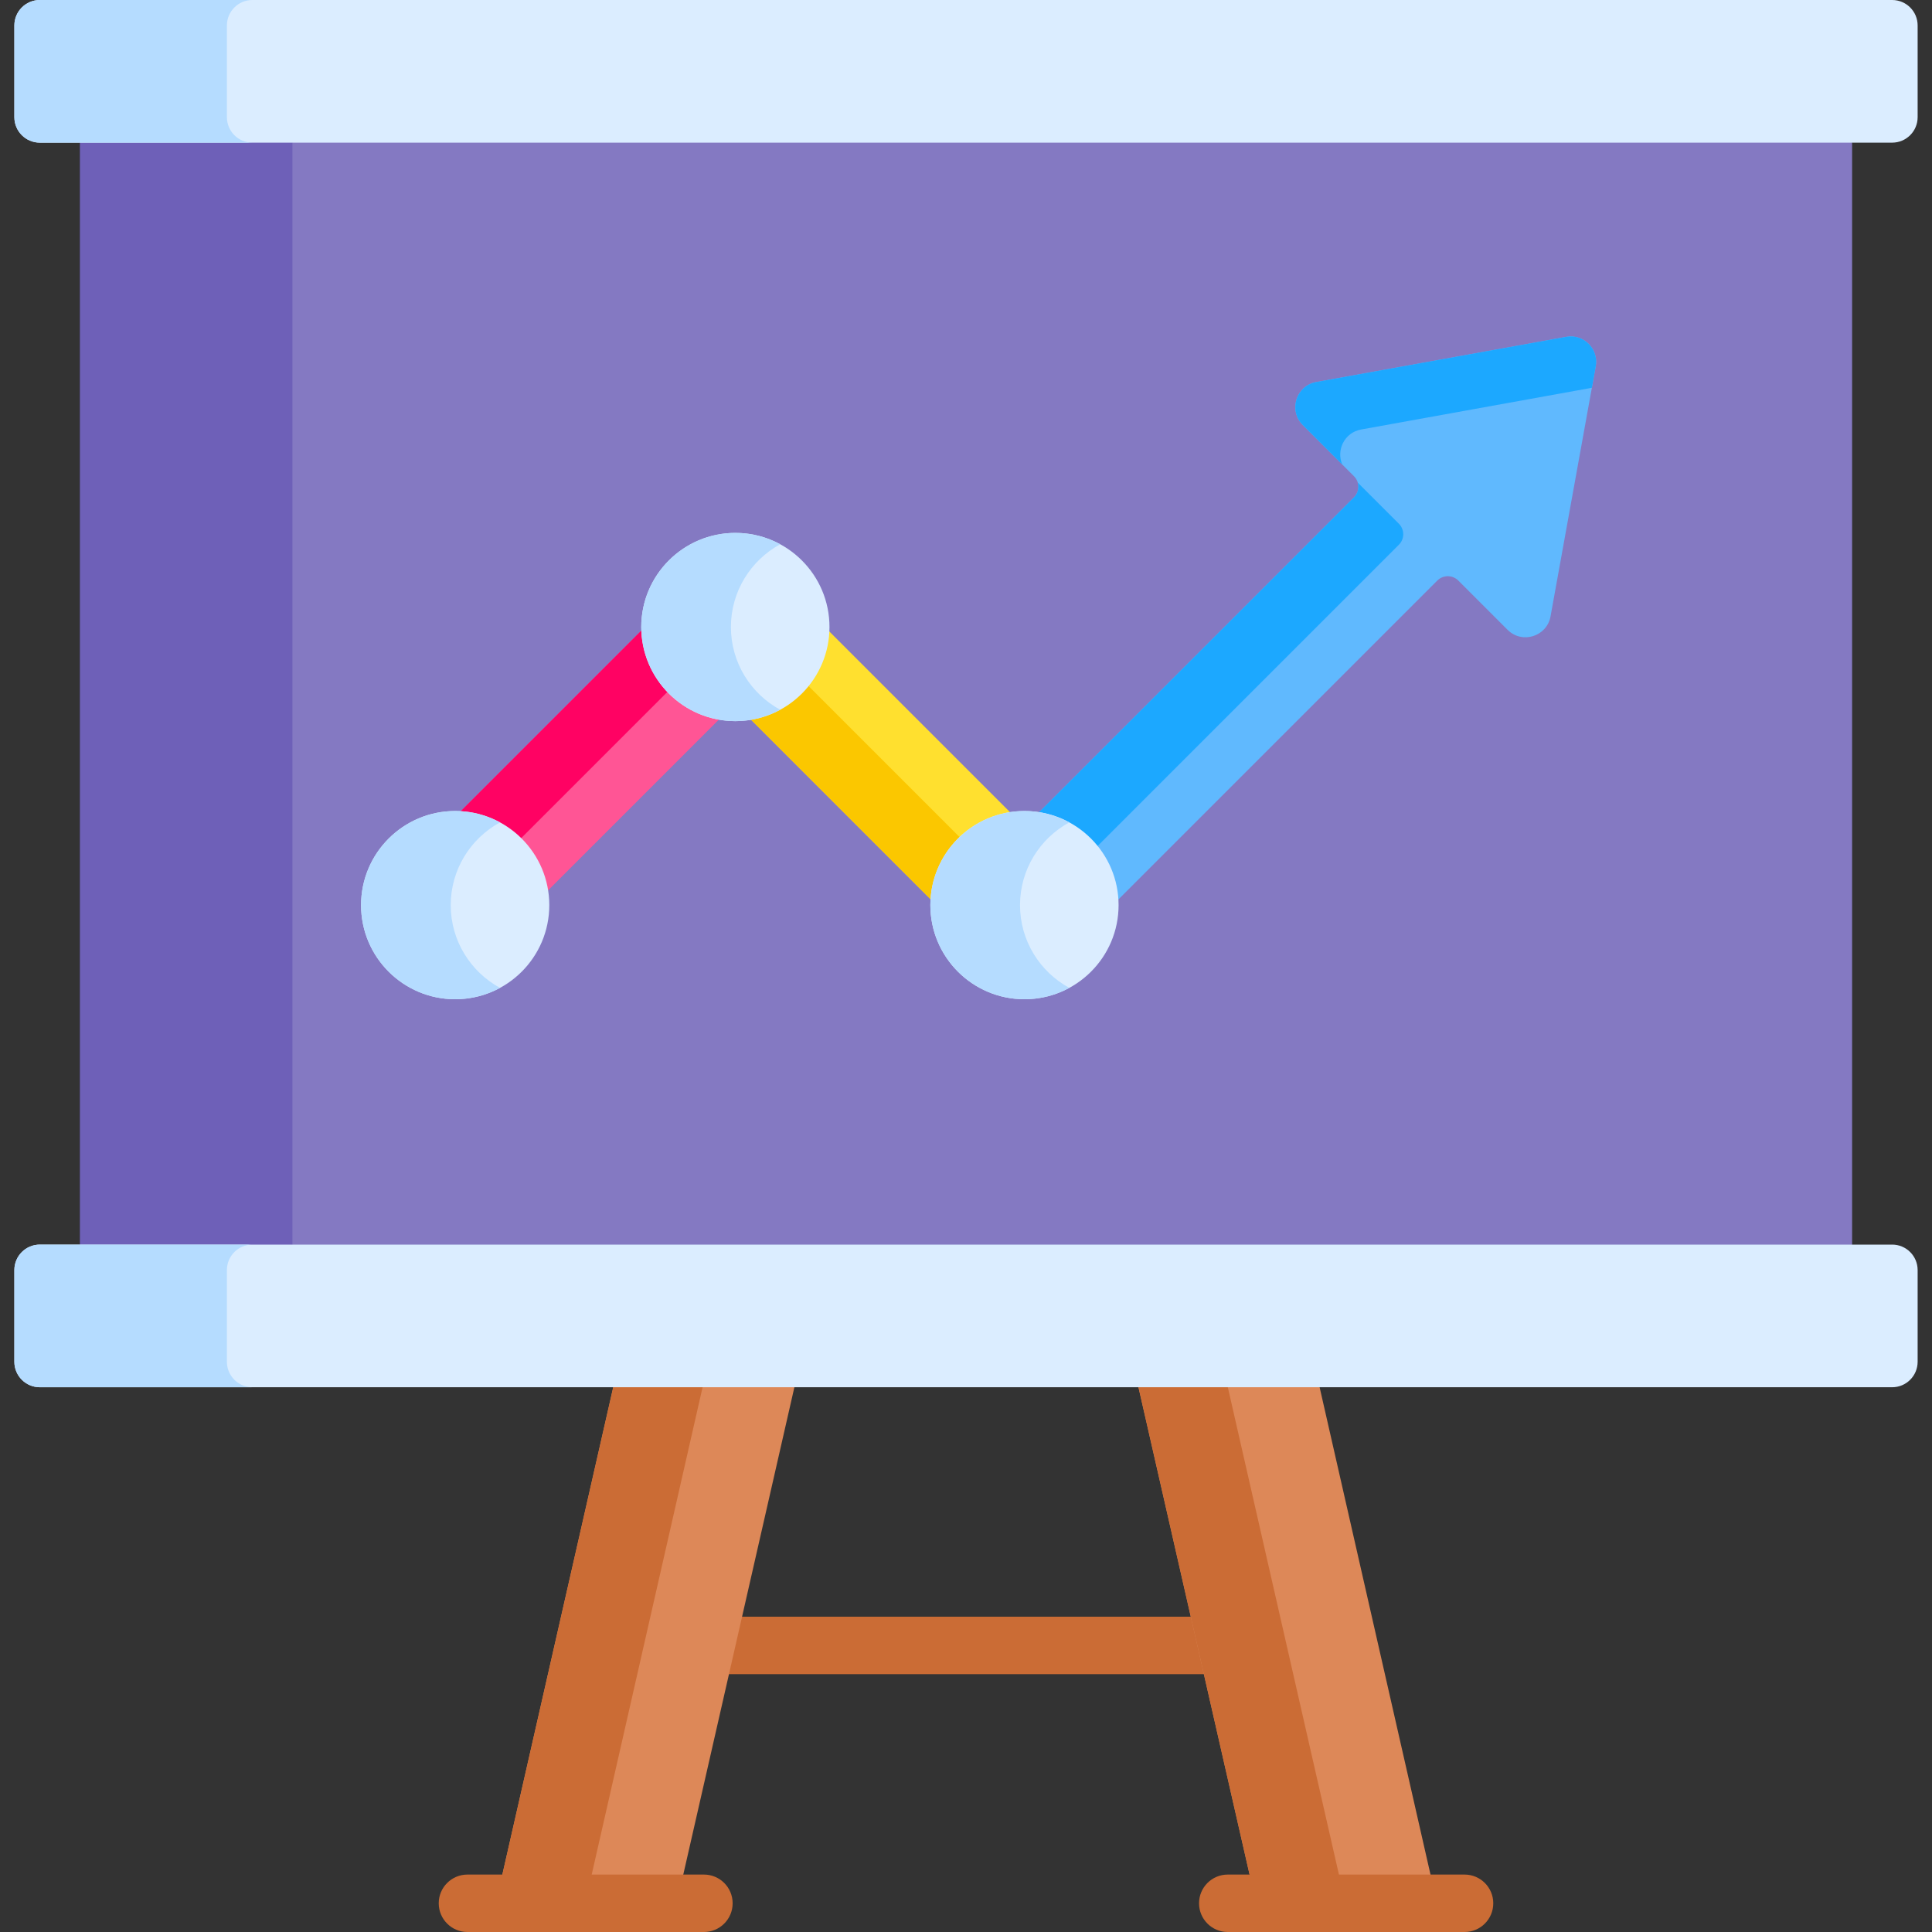 <svg id="Capa_1" enable-background="new 0 0 512 512" height="512" viewBox="0 0 512 512" width="512" xmlns="http://www.w3.org/2000/svg"><rect x="0" y="0" width="512" height="512" fill="#333333" stroke="none"/><g><g><path d="m325.369 443.664h-138.822c-4.204 0-7.611-3.407-7.611-7.611s3.408-7.611 7.611-7.611h138.822c4.204 0 7.611 3.407 7.611 7.611s-3.408 7.611-7.611 7.611z" fill="#cb6c35"/></g><path d="m349.714 367.634-6.801-4.903h-37.043l-4.164 4.903 31.179 136.754h47.944z" fill="#dd8858"/><path d="m207.429 364.507h-40.764l-4.152 3.127-31.116 136.754h47.945l31.178-136.754z" fill="#dd8858"/><path d="m329.55 362.731h-23.68l-4.164 4.903 31.179 136.754h23.68l-31.179-136.754z" fill="#cb6c35"/><path d="m190.345 364.507h-23.68l-4.152 3.127-31.116 136.754h23.68l31.116-136.754z" fill="#cb6c35"/><path d="m476.198 25.374h-400.199v317.602h406.965l7.864-13.146v-292.026z" fill="#8479c2"/><path d="m77.497 37.804 15.929-12.43h-56.325l-15.929 12.43v292.026l9.84 13.146h56.325l-9.84-13.146z" fill="#6e60b8"/><g><path d="m170.951 166.164c0-.017.002-.035.002-.052l-49.839 49.839c11.971.24 21.779 9.265 23.246 20.895l47.01-47.01c-11.552-1.7-20.419-11.649-20.419-23.672z" fill="#ff5595"/><path d="m177.575 182.657c-4.095-4.294-6.625-10.092-6.625-16.493 0-.017.001-.035.001-.052l-49.839 49.839c6.348.127 12.072 2.741 16.282 6.887z" fill="#ff0263"/><path d="m268.556 216.124-49.751-49.752c-.103 12.01-9.051 21.904-20.649 23.492l49.425 49.425c.284-11.957 9.335-21.738 20.975-23.165z" fill="#ffe02f"/><path d="m213.553 181.087c-3.74 4.672-9.179 7.926-15.397 8.777l49.424 49.425c.157-6.59 2.985-12.508 7.433-16.742z" fill="#fbc700"/><path d="m415.058 89.271-66.239 11.975c-5.351.968-7.411 7.549-3.566 11.394l13.578 13.578c1.537 1.537 1.537 4.03 0 5.567l-84.346 84.346c11.635 1.451 20.669 11.249 20.927 23.214l85.49-85.49c1.537-1.537 4.029-1.537 5.566 0l13.049 13.049c3.845 3.845 10.427 1.786 11.394-3.565l11.975-66.239c.836-4.626-3.202-8.665-7.828-7.829z" fill="#60b9fe"/><g fill="#1ca8ff"><path d="m355.709 123.096c-1.618-3.77.541-8.465 4.998-9.271l61.155-11.056 1.025-5.67c.836-4.626-3.202-8.665-7.829-7.829l-66.239 11.975c-5.352.968-7.411 7.549-3.566 11.394z"/><path d="m290.156 224.927 80.563-80.563c1.537-1.537 1.537-4.03 0-5.567l-10.916-10.916c.398 1.34.086 2.846-.972 3.903l-84.346 84.346c6.329.79 11.875 4.062 15.671 8.797z"/></g><g fill="#dbedff"><circle cx="194.88" cy="166.164" r="24.941"/><circle cx="271.495" cy="239.868" r="24.941"/><circle cx="120.627" cy="239.868" r="24.941"/></g><path d="m193.7 166.164c0-9.454 5.288-17.697 13.061-21.926-3.534-1.923-7.582-3.016-11.88-3.016-13.753 0-24.941 11.189-24.941 24.941s11.189 24.941 24.941 24.941c4.298 0 8.346-1.093 11.88-3.016-7.774-4.227-13.061-12.47-13.061-21.924z" fill="#b5dcff"/><path d="m270.315 239.868c0-9.454 5.288-17.697 13.061-21.926-3.534-1.923-7.582-3.016-11.88-3.016-13.753 0-24.941 11.189-24.941 24.941s11.189 24.941 24.941 24.941c4.298 0 8.346-1.093 11.88-3.016-7.774-4.228-13.061-12.47-13.061-21.924z" fill="#b5dcff"/><path d="m119.446 239.868c0-9.454 5.288-17.697 13.061-21.926-3.534-1.923-7.582-3.016-11.88-3.016-13.753 0-24.941 11.189-24.941 24.941s11.189 24.941 24.941 24.941c4.298 0 8.346-1.093 11.88-3.016-7.773-4.228-13.061-12.47-13.061-21.924z" fill="#b5dcff"/></g><path d="m501.442 0h-490.884c-3.729 0-6.752 3.023-6.752 6.752v24.299c0 3.729 3.023 6.752 6.752 6.752h490.884c3.729 0 6.752-3.023 6.752-6.752v-24.299c0-3.729-3.023-6.752-6.752-6.752z" fill="#dbedff"/><path d="m60.131 31.051v-24.299c0-3.729 3.023-6.752 6.752-6.752h-56.325c-3.729 0-6.752 3.023-6.752 6.752v24.299c0 3.729 3.023 6.752 6.752 6.752h56.325c-3.729.001-6.752-3.023-6.752-6.752z" fill="#b5dcff"/><path d="m501.442 329.83h-490.884c-3.729 0-6.752 3.023-6.752 6.752v24.299c0 3.729 3.023 6.752 6.752 6.752h490.884c3.729 0 6.752-3.023 6.752-6.752v-24.299c0-3.728-3.023-6.752-6.752-6.752z" fill="#dbedff"/><path d="m60.131 360.882v-24.299c0-3.729 3.023-6.752 6.752-6.752h-56.325c-3.729 0-6.752 3.023-6.752 6.752v24.299c0 3.729 3.023 6.752 6.752 6.752h56.325c-3.729 0-6.752-3.023-6.752-6.752z" fill="#b5dcff"/><g><path d="m186.547 512h-62.668c-4.204 0-7.611-3.407-7.611-7.611s3.408-7.611 7.611-7.611h62.668c4.204 0 7.611 3.407 7.611 7.611.001 4.204-3.407 7.611-7.611 7.611z" fill="#cb6c35"/></g><g><path d="m388.121 512h-62.752c-4.204 0-7.611-3.407-7.611-7.611s3.408-7.611 7.611-7.611h62.752c4.204 0 7.611 3.407 7.611 7.611.001 4.204-3.407 7.611-7.611 7.611z" fill="#cb6c35"/></g></g></svg>